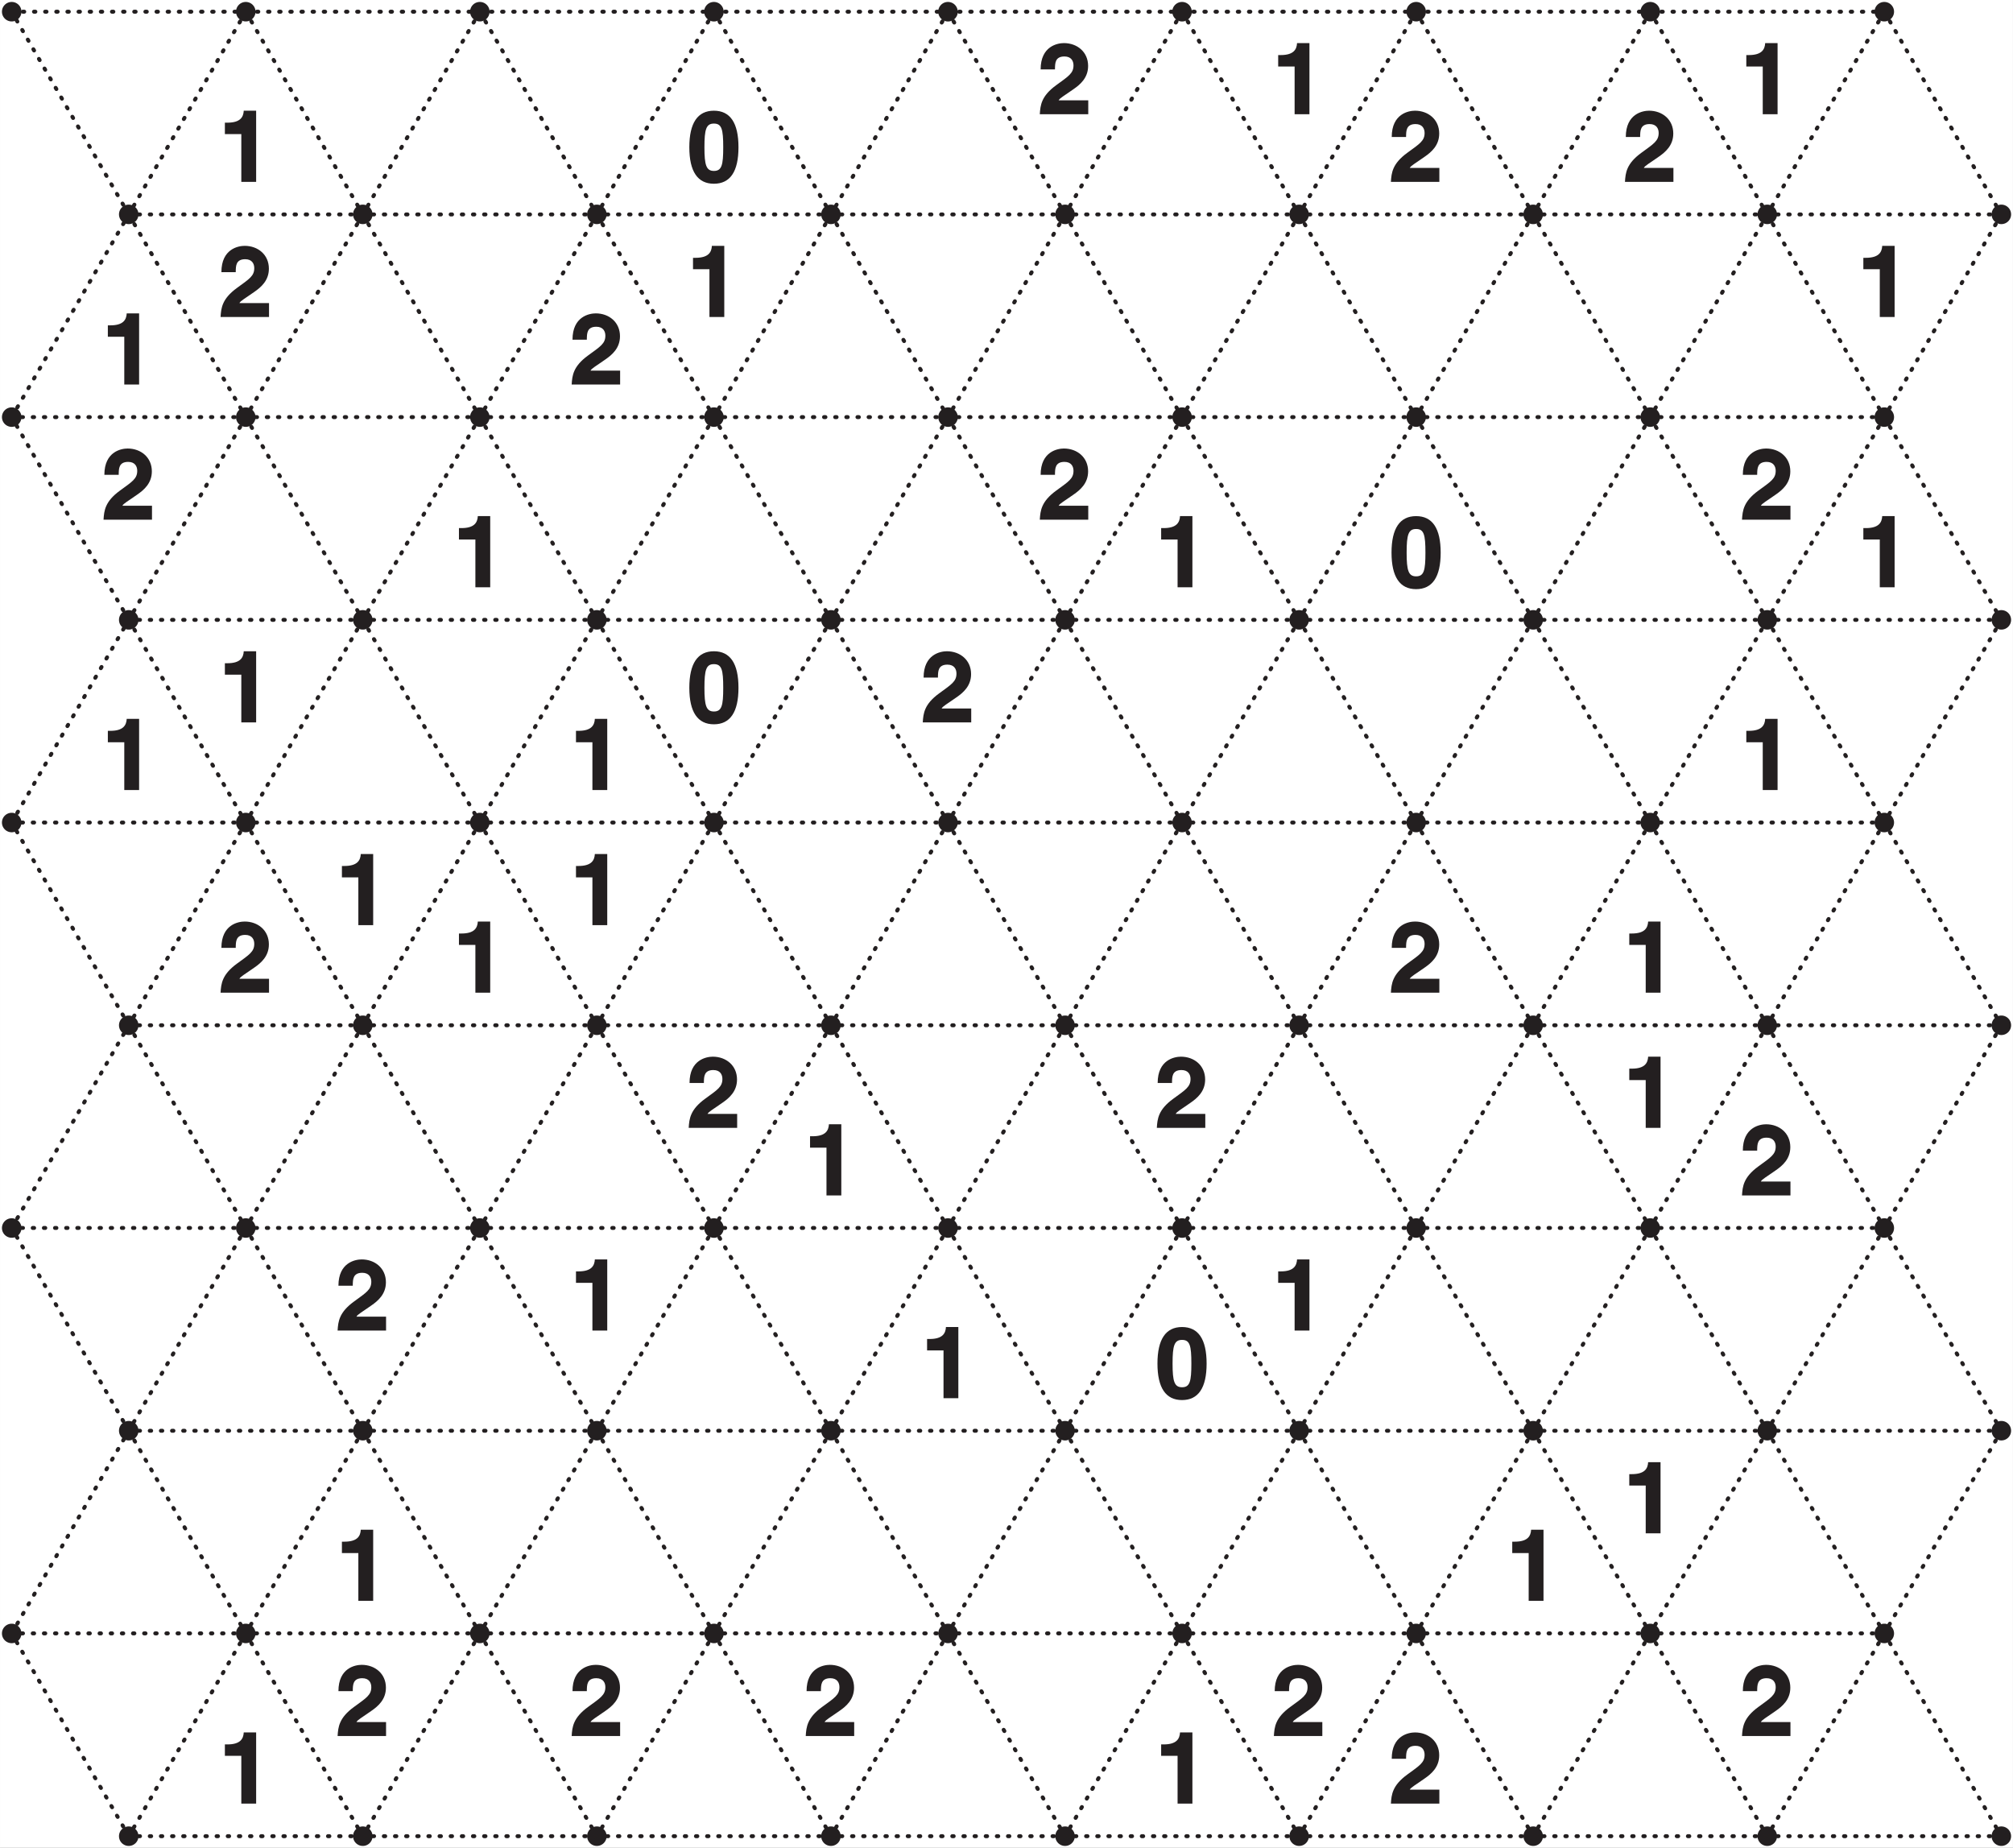<svg xmlns="http://www.w3.org/2000/svg" xmlns:xlink="http://www.w3.org/1999/xlink" width="385.51" height="353.87" viewBox="0 0 289.134 265.406"><rect x="0" y="0" width="289.134" height="265.406" fill="#808080" stroke="none"/><defs><symbol overflow="visible" id="c"><path d="M.97-6.86h2.28V0h2.13v-10.22H3.6c-.05.9-.47 1.72-2.36 1.72H.89v1.64zm0 0"/></symbol><symbol overflow="visible" id="d"><path d="M.36-4.97C.36-1.48 1.56.27 3.89.27c2.34 0 3.53-1.75 3.53-5.24 0-3.5-1.19-5.25-3.53-5.25-2.33 0-3.53 1.75-3.53 5.25zm2.17 0c0-2.58.25-3.4 1.36-3.4 1.13 0 1.34.82 1.34 3.4 0 2.56-.21 3.4-1.34 3.4-1.1 0-1.36-.84-1.36-3.4zm0 0"/></symbol><symbol overflow="visible" id="e"><path d="M2.45-6.56c.02-.72-.01-1.74 1.36-1.74.96 0 1.3.63 1.3 1.28 0 1.13-.69 1.54-2.49 2.85C.48-2.61.35-1.3.27 0h6.96v-2H2.98c.16-.33.82-.67 2.13-1.6.97-.67 2.1-1.63 2.1-3.34 0-2.01-1.57-3.28-3.48-3.28-.89 0-3.34.42-3.34 3.78h2.06zm0 0"/></symbol><clipPath id="a"><path d="M0 0h289.13v265.4H0zm0 0"/></clipPath><clipPath id="b"><path d="M0 0h289v265.4H0zm0 0"/></clipPath></defs><g clip-path="url(#a)"><path d="M0 0h289.14v265.4H0zm0 0" fill="#fff"/></g><path d="M18.5 30.8L1.67 1.67M1.68 1.68H35.3M35.3 1.68L18.5 30.79M35.3 1.68l16.81 29.11M52.11 30.8H18.5M35.3 1.68h33.62M68.92 1.68l-16.8 29.11M68.92 1.68l16.81 29.11M85.73 30.8H52.11M68.92 1.68h33.62M102.54 1.68l-16.8 29.11M102.54 1.68l16.82 29.11M119.36 30.8H85.73M102.54 1.68h33.62M136.16 1.68l-16.8 29.11M136.16 1.68l16.82 29.11M152.98 30.8h-33.62M136.16 1.68h33.63M169.79 1.68l-16.81 29.11M169.79 1.68l16.8 29.11M186.6 30.8h-33.62M169.79 1.68h33.62M203.4 1.68l-16.8 29.11M203.4 1.68l16.81 29.11M220.21 30.8H186.6M203.4 1.68h33.63M237.03 1.68L220.2 30.79M237.03 1.68l16.8 29.11M253.84 30.8H220.2M237.03 1.68h33.62M270.65 1.68l-16.81 29.11M270.65 1.68l16.8 29.11M287.46 30.8h-33.62M18.5 30.8L35.3 59.9M35.3 59.91H1.68M1.68 59.91l16.81-29.12M52.11 30.8L35.31 59.9M52.11 30.8L68.92 59.9M68.92 59.91H35.3M85.73 30.8L68.93 59.9M85.73 30.8l16.81 29.11M102.54 59.91H68.92M119.36 30.8L102.54 59.9M119.36 30.8l16.8 29.11M136.16 59.91h-33.62M152.98 30.8L136.16 59.9M152.98 30.8l16.8 29.11M169.79 59.91h-33.63M186.6 30.8L169.79 59.9M186.6 30.8l16.8 29.11M203.4 59.91H169.8M220.21 30.8l-16.8 29.11M220.21 30.8l16.82 29.11M237.03 59.91H203.4M253.84 30.8L237.03 59.9M253.84 30.8l16.8 29.11M270.65 59.91h-33.62M287.46 30.8L270.65 59.9M18.5 89.03L1.67 59.9M35.3 59.91L18.5 89.03M35.3 59.91l16.81 29.12M52.11 89.03H18.5M68.92 59.91l-16.8 29.12M68.92 59.91l16.81 29.12M85.73 89.03H52.11M102.54 59.91l-16.8 29.12M102.54 59.91l16.82 29.12M119.36 89.03H85.73M136.16 59.91l-16.8 29.12M136.16 59.91l16.82 29.12M152.98 89.03h-33.62M169.79 59.91l-16.81 29.12M169.79 59.91l16.8 29.12M186.6 89.03h-33.62M203.4 59.91l-16.8 29.12M203.4 59.91l16.81 29.12M220.21 89.03H186.6M237.03 59.91L220.2 89.03M237.03 59.91l16.8 29.12M253.84 89.03H220.2M270.65 59.91l-16.81 29.12M270.65 59.91l16.8 29.12M287.46 89.03h-33.62M18.5 89.03l16.8 29.11M35.3 118.14H1.68M1.68 118.14l16.81-29.11M52.11 89.03l-16.8 29.11M52.11 89.03l16.81 29.11M68.92 118.14H35.3M85.73 89.03l-16.8 29.11M85.73 89.03l16.81 29.11M102.54 118.14H68.92M119.36 89.03l-16.82 29.11M119.36 89.03l16.8 29.11M136.16 118.14h-33.62M152.98 89.03l-16.82 29.11M152.98 89.03l16.8 29.11M169.79 118.14h-33.63M186.6 89.03l-16.81 29.11M186.6 89.03l16.8 29.11M203.4 118.14H169.8M220.21 89.03l-16.8 29.11M220.21 89.03l16.82 29.11M237.03 118.14H203.4M253.84 89.03l-16.81 29.11M253.84 89.03l16.8 29.11M270.65 118.14h-33.62M287.46 89.03l-16.81 29.11M18.5 147.26L1.67 118.14M35.3 118.14l-16.8 29.12M35.3 118.14l16.81 29.12M52.11 147.26H18.5M68.92 118.14l-16.8 29.12M68.92 118.14l16.81 29.12M85.73 147.26H52.11M102.54 118.14l-16.8 29.12M102.54 118.14l16.82 29.12M119.36 147.26H85.73M136.16 118.14l-16.8 29.12M136.16 118.14l16.82 29.12M152.98 147.26h-33.62M169.79 118.14l-16.81 29.12M169.79 118.14l16.8 29.12M186.6 147.26h-33.62M203.4 118.14l-16.8 29.12M203.4 118.14l16.81 29.12M220.21 147.26H186.6M237.03 118.14l-16.82 29.12M237.03 118.14l16.8 29.12M253.84 147.26H220.2M270.65 118.14l-16.81 29.12M270.65 118.14l16.8 29.12M287.46 147.26h-33.62M18.5 147.26l16.8 29.11M35.3 176.37H1.68M1.68 176.37l16.81-29.11M52.11 147.26l-16.8 29.11M52.11 147.26l16.81 29.11M68.92 176.37H35.3M85.73 147.26l-16.8 29.11M85.73 147.26l16.81 29.11M102.54 176.37H68.92M119.36 147.26l-16.82 29.11M119.36 147.26l16.8 29.11M136.16 176.37h-33.62M152.98 147.26l-16.82 29.11M152.98 147.26l16.8 29.11M169.79 176.37h-33.63M186.6 147.26l-16.81 29.11M186.6 147.26l16.8 29.11M203.4 176.37H169.8M220.21 147.26l-16.8 29.11M220.21 147.26l16.82 29.11M237.03 176.37H203.4M253.84 147.26l-16.81 29.11M253.84 147.26l16.8 29.11M270.65 176.37h-33.62M287.46 147.26l-16.81 29.11M18.5 205.5L1.67 176.36M35.3 176.37L18.5 205.5M35.3 176.37l16.81 29.12M52.11 205.5H18.5M68.92 176.37l-16.8 29.12M68.92 176.37l16.81 29.12M85.73 205.5H52.11M102.54 176.37l-16.8 29.12M102.54 176.37l16.82 29.12M119.36 205.5H85.73M136.16 176.37l-16.8 29.12M136.16 176.37l16.82 29.12M152.98 205.5h-33.62M169.79 176.37l-16.81 29.12M169.79 176.37l16.8 29.12M186.6 205.5h-33.62M203.4 176.37l-16.8 29.12M203.4 176.37l16.81 29.12M220.21 205.5H186.6M237.03 176.37L220.2 205.5M237.03 176.37l16.8 29.12M253.84 205.5H220.2M270.65 176.37l-16.81 29.12M270.65 176.37l16.8 29.12M287.46 205.5h-33.62M18.5 205.5l16.8 29.1M35.3 234.6H1.68M1.68 234.6l16.81-29.1M52.11 205.5l-16.8 29.1M52.11 205.5l16.81 29.1M68.92 234.6H35.3M85.73 205.5l-16.8 29.1M85.73 205.5l16.81 29.1M102.54 234.6H68.92M119.36 205.5l-16.82 29.1M119.36 205.5l16.8 29.1M136.16 234.6h-33.62M152.98 205.5l-16.82 29.1M152.98 205.5l16.8 29.1M169.79 234.6h-33.63M186.6 205.5l-16.81 29.1M186.6 205.5l16.8 29.1M203.4 234.6H169.8M220.21 205.5l-16.8 29.1M220.21 205.5l16.82 29.1M237.03 234.6H203.4M253.84 205.5l-16.81 29.1M253.84 205.5l16.8 29.1M270.65 234.6h-33.62M287.46 205.5l-16.81 29.1M18.5 263.73L1.67 234.6M35.3 234.6l-16.8 29.13M35.3 234.6l16.81 29.13M52.11 263.73H18.5M68.92 234.6l-16.8 29.13M68.92 234.6l16.81 29.13M85.73 263.73H52.11M102.54 234.6l-16.8 29.13M102.54 234.6l16.82 29.13M119.36 263.73H85.73M136.16 234.6l-16.8 29.13M136.16 234.6l16.82 29.13M152.98 263.73h-33.62M169.79 234.6l-16.81 29.13M169.79 234.6l16.8 29.13M186.6 263.73h-33.62M203.4 234.6l-16.8 29.13M203.4 234.6l16.81 29.13M220.21 263.73H186.6M237.03 234.6l-16.82 29.13M237.03 234.6l16.8 29.13M253.84 263.73H220.2M270.65 234.6l-16.81 29.13M270.65 234.6l16.8 29.13M287.46 263.73h-33.62" fill="none" stroke-width=".567" stroke-linecap="round" stroke-linejoin="round" stroke="#231f20" stroke-dasharray=".2,1.4" stroke-miterlimit="10"/><g clip-path="url(#b)"><path d="M3.08 1.68a1.4 1.4 0 1 1-2.8 0 1.4 1.4 0 0 1 2.8 0zm33.62 0a1.4 1.4 0 1 1-2.8 0 1.4 1.4 0 0 1 2.8 0zm33.62 0a1.4 1.4 0 1 1-2.8 0 1.4 1.4 0 0 1 2.8 0zm33.63 0a1.4 1.4 0 1 1-2.81 0 1.4 1.4 0 0 1 2.8 0zm33.62 0a1.4 1.4 0 1 1-2.81 0 1.4 1.4 0 0 1 2.8 0zm33.62 0a1.4 1.4 0 1 1-2.81 0 1.4 1.4 0 0 1 2.8 0zm33.62 0a1.4 1.4 0 1 1-2.8 0 1.4 1.4 0 0 1 2.8 0zm33.62 0a1.4 1.4 0 1 1-2.8 0 1.4 1.4 0 0 1 2.8 0zm33.62 0a1.4 1.4 0 1 1-2.8 0 1.4 1.4 0 0 1 2.8 0zM19.89 30.79a1.4 1.4 0 1 1-2.8 0 1.4 1.4 0 0 1 2.8 0zm33.62 0a1.4 1.4 0 1 1-2.8 0 1.4 1.4 0 0 1 2.8 0zm33.62 0a1.4 1.4 0 1 1-2.8 0 1.4 1.4 0 0 1 2.8 0zm33.62 0a1.4 1.4 0 1 1-2.8 0 1.4 1.4 0 0 1 2.8 0zm33.63 0a1.4 1.4 0 1 1-2.8 0 1.4 1.4 0 0 1 2.8 0zm33.62 0a1.4 1.4 0 1 1-2.8 0 1.4 1.4 0 0 1 2.8 0zm33.62 0a1.4 1.4 0 1 1-2.81 0 1.4 1.4 0 0 1 2.8 0zm33.62 0a1.4 1.4 0 1 1-2.8 0 1.4 1.4 0 0 1 2.8 0zm33.62 0a1.4 1.4 0 1 1-2.8 0 1.4 1.4 0 0 1 2.8 0zM3.08 59.91a1.4 1.4 0 1 1-2.8 0 1.4 1.4 0 0 1 2.8 0zm33.62 0a1.4 1.4 0 1 1-2.8 0 1.4 1.4 0 0 1 2.8 0zm33.62 0a1.4 1.4 0 1 1-2.8 0 1.4 1.4 0 0 1 2.8 0zm33.63 0a1.4 1.4 0 1 1-2.8 0 1.4 1.4 0 0 1 2.8 0zm33.62 0a1.4 1.4 0 1 1-2.8 0 1.4 1.4 0 0 1 2.8 0zm33.62 0a1.4 1.4 0 1 1-2.8 0 1.4 1.4 0 0 1 2.8 0zm33.62 0a1.4 1.4 0 1 1-2.8 0 1.4 1.4 0 0 1 2.8 0zm33.62 0a1.4 1.4 0 1 1-2.8 0 1.4 1.4 0 0 1 2.8 0zm33.62 0a1.4 1.4 0 1 1-2.8 0 1.4 1.4 0 0 1 2.8 0zM19.89 89.03a1.4 1.4 0 1 1-2.8 0 1.4 1.4 0 0 1 2.8 0zm33.62 0a1.4 1.4 0 1 1-2.8 0 1.4 1.4 0 0 1 2.8 0zm33.62 0a1.4 1.4 0 1 1-2.8 0 1.4 1.4 0 0 1 2.8 0zm33.62 0a1.4 1.4 0 1 1-2.8 0 1.4 1.4 0 0 1 2.8 0zm33.63 0a1.4 1.4 0 1 1-2.8 0 1.4 1.4 0 0 1 2.8 0zm33.62 0a1.4 1.4 0 1 1-2.8 0 1.4 1.4 0 1 1 2.8 0zm33.62 0a1.4 1.4 0 1 1-2.8 0 1.4 1.4 0 0 1 2.8 0zm33.62 0a1.4 1.4 0 1 1-2.8 0 1.4 1.4 0 0 1 2.8 0zm33.62 0a1.4 1.4 0 1 1-2.8 0 1.4 1.4 0 0 1 2.8 0zM3.08 118.14a1.4 1.4 0 1 1-2.8 0 1.4 1.4 0 0 1 2.8 0zm33.62 0a1.4 1.4 0 1 1-2.8 0 1.4 1.4 0 0 1 2.8 0zm33.62 0a1.4 1.4 0 1 1-2.8 0 1.4 1.4 0 0 1 2.8 0zm33.63 0a1.4 1.4 0 1 1-2.8 0 1.4 1.4 0 0 1 2.8 0zm33.62 0a1.4 1.4 0 1 1-2.8 0 1.4 1.4 0 0 1 2.8 0zm33.62 0a1.4 1.4 0 1 1-2.8 0 1.4 1.4 0 0 1 2.8 0zm33.62 0a1.4 1.4 0 1 1-2.8 0 1.4 1.4 0 0 1 2.8 0zm33.62 0a1.4 1.4 0 1 1-2.8 0 1.4 1.4 0 0 1 2.8 0zm33.62 0a1.4 1.4 0 1 1-2.8 0 1.4 1.4 0 1 1 2.8 0zM19.89 147.26a1.4 1.4 0 1 1-2.8 0 1.4 1.4 0 0 1 2.8 0zm33.62 0a1.4 1.4 0 1 1-2.8 0 1.4 1.4 0 0 1 2.8 0zm33.62 0a1.4 1.4 0 1 1-2.8 0 1.4 1.4 0 0 1 2.8 0zm33.62 0a1.4 1.4 0 1 1-2.8 0 1.4 1.4 0 0 1 2.8 0zm33.63 0a1.4 1.4 0 1 1-2.8 0 1.4 1.4 0 0 1 2.8 0zm33.62 0a1.4 1.4 0 1 1-2.8 0 1.4 1.4 0 0 1 2.8 0zm33.62 0a1.4 1.4 0 1 1-2.81 0 1.4 1.4 0 0 1 2.8 0zm33.62 0a1.4 1.4 0 1 1-2.8 0 1.4 1.4 0 0 1 2.8 0zm33.62 0a1.4 1.4 0 1 1-2.8 0 1.4 1.4 0 0 1 2.8 0zM3.08 176.38a1.4 1.4 0 1 1-2.8 0 1.4 1.4 0 0 1 2.8 0zm33.62 0a1.4 1.4 0 1 1-2.8 0 1.4 1.4 0 0 1 2.8 0zm33.62 0a1.4 1.4 0 1 1-2.8 0 1.4 1.4 0 0 1 2.8 0zm33.63 0a1.4 1.4 0 1 1-2.81 0 1.4 1.4 0 0 1 2.8 0zm33.62 0a1.4 1.4 0 1 1-2.81 0 1.4 1.4 0 0 1 2.8 0zm33.62 0a1.4 1.4 0 1 1-2.81 0 1.4 1.4 0 0 1 2.8 0zm33.62 0a1.4 1.4 0 1 1-2.8 0 1.4 1.4 0 0 1 2.8 0zm33.62 0a1.4 1.4 0 1 1-2.8 0 1.4 1.4 0 0 1 2.8 0zm33.62 0a1.4 1.4 0 1 1-2.8 0 1.4 1.4 0 0 1 2.8 0zM19.89 205.49a1.4 1.4 0 1 1-2.8 0 1.4 1.4 0 0 1 2.8 0zm33.62 0a1.4 1.4 0 1 1-2.8 0 1.4 1.4 0 0 1 2.8 0zm33.62 0a1.4 1.4 0 1 1-2.8 0 1.4 1.4 0 0 1 2.8 0zm33.62 0a1.4 1.4 0 1 1-2.8 0 1.4 1.4 0 0 1 2.8 0zm33.63 0a1.4 1.4 0 1 1-2.8 0 1.4 1.4 0 0 1 2.8 0zm33.62 0a1.4 1.4 0 1 1-2.8 0 1.4 1.4 0 0 1 2.8 0zm33.62 0a1.4 1.4 0 1 1-2.81 0 1.4 1.4 0 0 1 2.8 0zm33.62 0a1.4 1.4 0 1 1-2.8 0 1.4 1.4 0 0 1 2.8 0zm33.62 0a1.4 1.4 0 1 1-2.8 0 1.4 1.4 0 0 1 2.8 0zM3.08 234.61a1.4 1.4 0 1 1-2.8 0 1.4 1.4 0 0 1 2.8 0zm33.62 0a1.4 1.4 0 1 1-2.8 0 1.4 1.4 0 0 1 2.8 0zm33.62 0a1.4 1.4 0 1 1-2.8 0 1.4 1.4 0 0 1 2.8 0zm33.63 0a1.4 1.4 0 1 1-2.8 0 1.4 1.4 0 0 1 2.8 0zm33.62 0a1.4 1.4 0 1 1-2.8 0 1.4 1.4 0 0 1 2.8 0zm33.62 0a1.4 1.4 0 1 1-2.8 0 1.4 1.4 0 0 1 2.8 0zm33.62 0a1.4 1.4 0 1 1-2.8 0 1.4 1.4 0 0 1 2.8 0zm33.62 0a1.4 1.4 0 1 1-2.8 0 1.4 1.4 0 0 1 2.8 0zm33.62 0a1.4 1.4 0 1 1-2.8 0 1.4 1.4 0 0 1 2.8 0zM19.89 263.73a1.4 1.4 0 1 1-2.8 0 1.4 1.4 0 0 1 2.8 0zm33.62 0a1.4 1.4 0 1 1-2.8 0 1.4 1.4 0 0 1 2.8 0zm33.62 0a1.4 1.4 0 1 1-2.8 0 1.4 1.4 0 0 1 2.8 0zm33.62 0a1.4 1.4 0 1 1-2.8 0 1.4 1.4 0 0 1 2.8 0zm33.63 0a1.4 1.4 0 1 1-2.8 0 1.4 1.4 0 0 1 2.8 0zm33.62 0a1.4 1.4 0 1 1-2.8 0 1.4 1.4 0 1 1 2.8 0zm33.62 0a1.4 1.4 0 1 1-2.8 0 1.4 1.4 0 0 1 2.8 0zm33.62 0a1.4 1.4 0 1 1-2.8 0 1.4 1.4 0 0 1 2.8 0zm33.62 0a1.4 1.4 0 1 1-2.8 0 1.4 1.4 0 0 1 2.8 0zm0 0" fill="#231f20"/></g><use xlink:href="#c" x="31.41" y="26.12" fill="#231f20"/><use xlink:href="#d" x="98.65" y="26.12" fill="#231f20"/><use xlink:href="#e" x="149.08" y="16.41" fill="#231f20"/><use xlink:href="#c" x="182.7" y="16.41" fill="#231f20"/><use xlink:href="#e" x="199.51" y="26.12" fill="#231f20"/><use xlink:href="#e" x="233.13" y="26.12" fill="#231f20"/><use xlink:href="#c" x="249.94" y="16.41" fill="#231f20"/><use xlink:href="#c" x="14.6" y="55.23" fill="#231f20"/><use xlink:href="#e" x="31.41" y="45.53" fill="#231f20"/><use xlink:href="#e" x="81.84" y="55.23" fill="#231f20"/><use xlink:href="#c" x="98.65" y="45.53" fill="#231f20"/><use xlink:href="#c" x="266.75" y="45.53" fill="#231f20"/><use xlink:href="#e" x="14.6" y="74.64" fill="#231f20"/><use xlink:href="#c" x="65.03" y="84.35" fill="#231f20"/><use xlink:href="#e" x="149.08" y="74.64" fill="#231f20"/><use xlink:href="#c" x="165.89" y="84.35" fill="#231f20"/><use xlink:href="#d" x="199.51" y="84.35" fill="#231f20"/><use xlink:href="#e" x="249.94" y="74.64" fill="#231f20"/><use xlink:href="#c" x="266.75" y="84.35" fill="#231f20"/><use xlink:href="#c" x="14.6" y="113.47" fill="#231f20"/><use xlink:href="#c" x="31.41" y="103.76" fill="#231f20"/><use xlink:href="#c" x="81.84" y="113.47" fill="#231f20"/><use xlink:href="#d" x="98.65" y="103.76" fill="#231f20"/><use xlink:href="#e" x="132.27" y="103.76" fill="#231f20"/><use xlink:href="#c" x="249.94" y="113.47" fill="#231f20"/><use xlink:href="#e" x="31.41" y="142.58" fill="#231f20"/><use xlink:href="#c" x="48.22" y="132.88" fill="#231f20"/><use xlink:href="#c" x="65.03" y="142.58" fill="#231f20"/><use xlink:href="#c" x="81.84" y="132.88" fill="#231f20"/><use xlink:href="#e" x="199.51" y="142.58" fill="#231f20"/><use xlink:href="#c" x="233.13" y="142.58" fill="#231f20"/><use xlink:href="#e" x="98.65" y="161.99" fill="#231f20"/><use xlink:href="#c" x="115.46" y="171.7" fill="#231f20"/><use xlink:href="#e" x="165.89" y="161.99" fill="#231f20"/><use xlink:href="#c" x="233.13" y="161.99" fill="#231f20"/><use xlink:href="#e" x="249.94" y="171.7" fill="#231f20"/><use xlink:href="#e" x="48.22" y="191.11" fill="#231f20"/><use xlink:href="#c" x="81.84" y="191.11" fill="#231f20"/><use xlink:href="#c" x="132.27" y="200.82" fill="#231f20"/><use xlink:href="#d" x="165.89" y="200.82" fill="#231f20"/><use xlink:href="#c" x="182.7" y="191.11" fill="#231f20"/><use xlink:href="#c" x="48.22" y="229.93" fill="#231f20"/><use xlink:href="#c" x="216.32" y="229.93" fill="#231f20"/><use xlink:href="#c" x="233.13" y="220.23" fill="#231f20"/><use xlink:href="#c" x="31.41" y="259.05" fill="#231f20"/><use xlink:href="#e" x="48.22" y="249.34" fill="#231f20"/><use xlink:href="#e" x="81.84" y="249.34" fill="#231f20"/><use xlink:href="#e" x="115.46" y="249.34" fill="#231f20"/><use xlink:href="#c" x="165.89" y="259.05" fill="#231f20"/><use xlink:href="#e" x="182.7" y="249.34" fill="#231f20"/><use xlink:href="#e" x="199.51" y="259.05" fill="#231f20"/><use xlink:href="#e" x="249.94" y="249.34" fill="#231f20"/></svg>